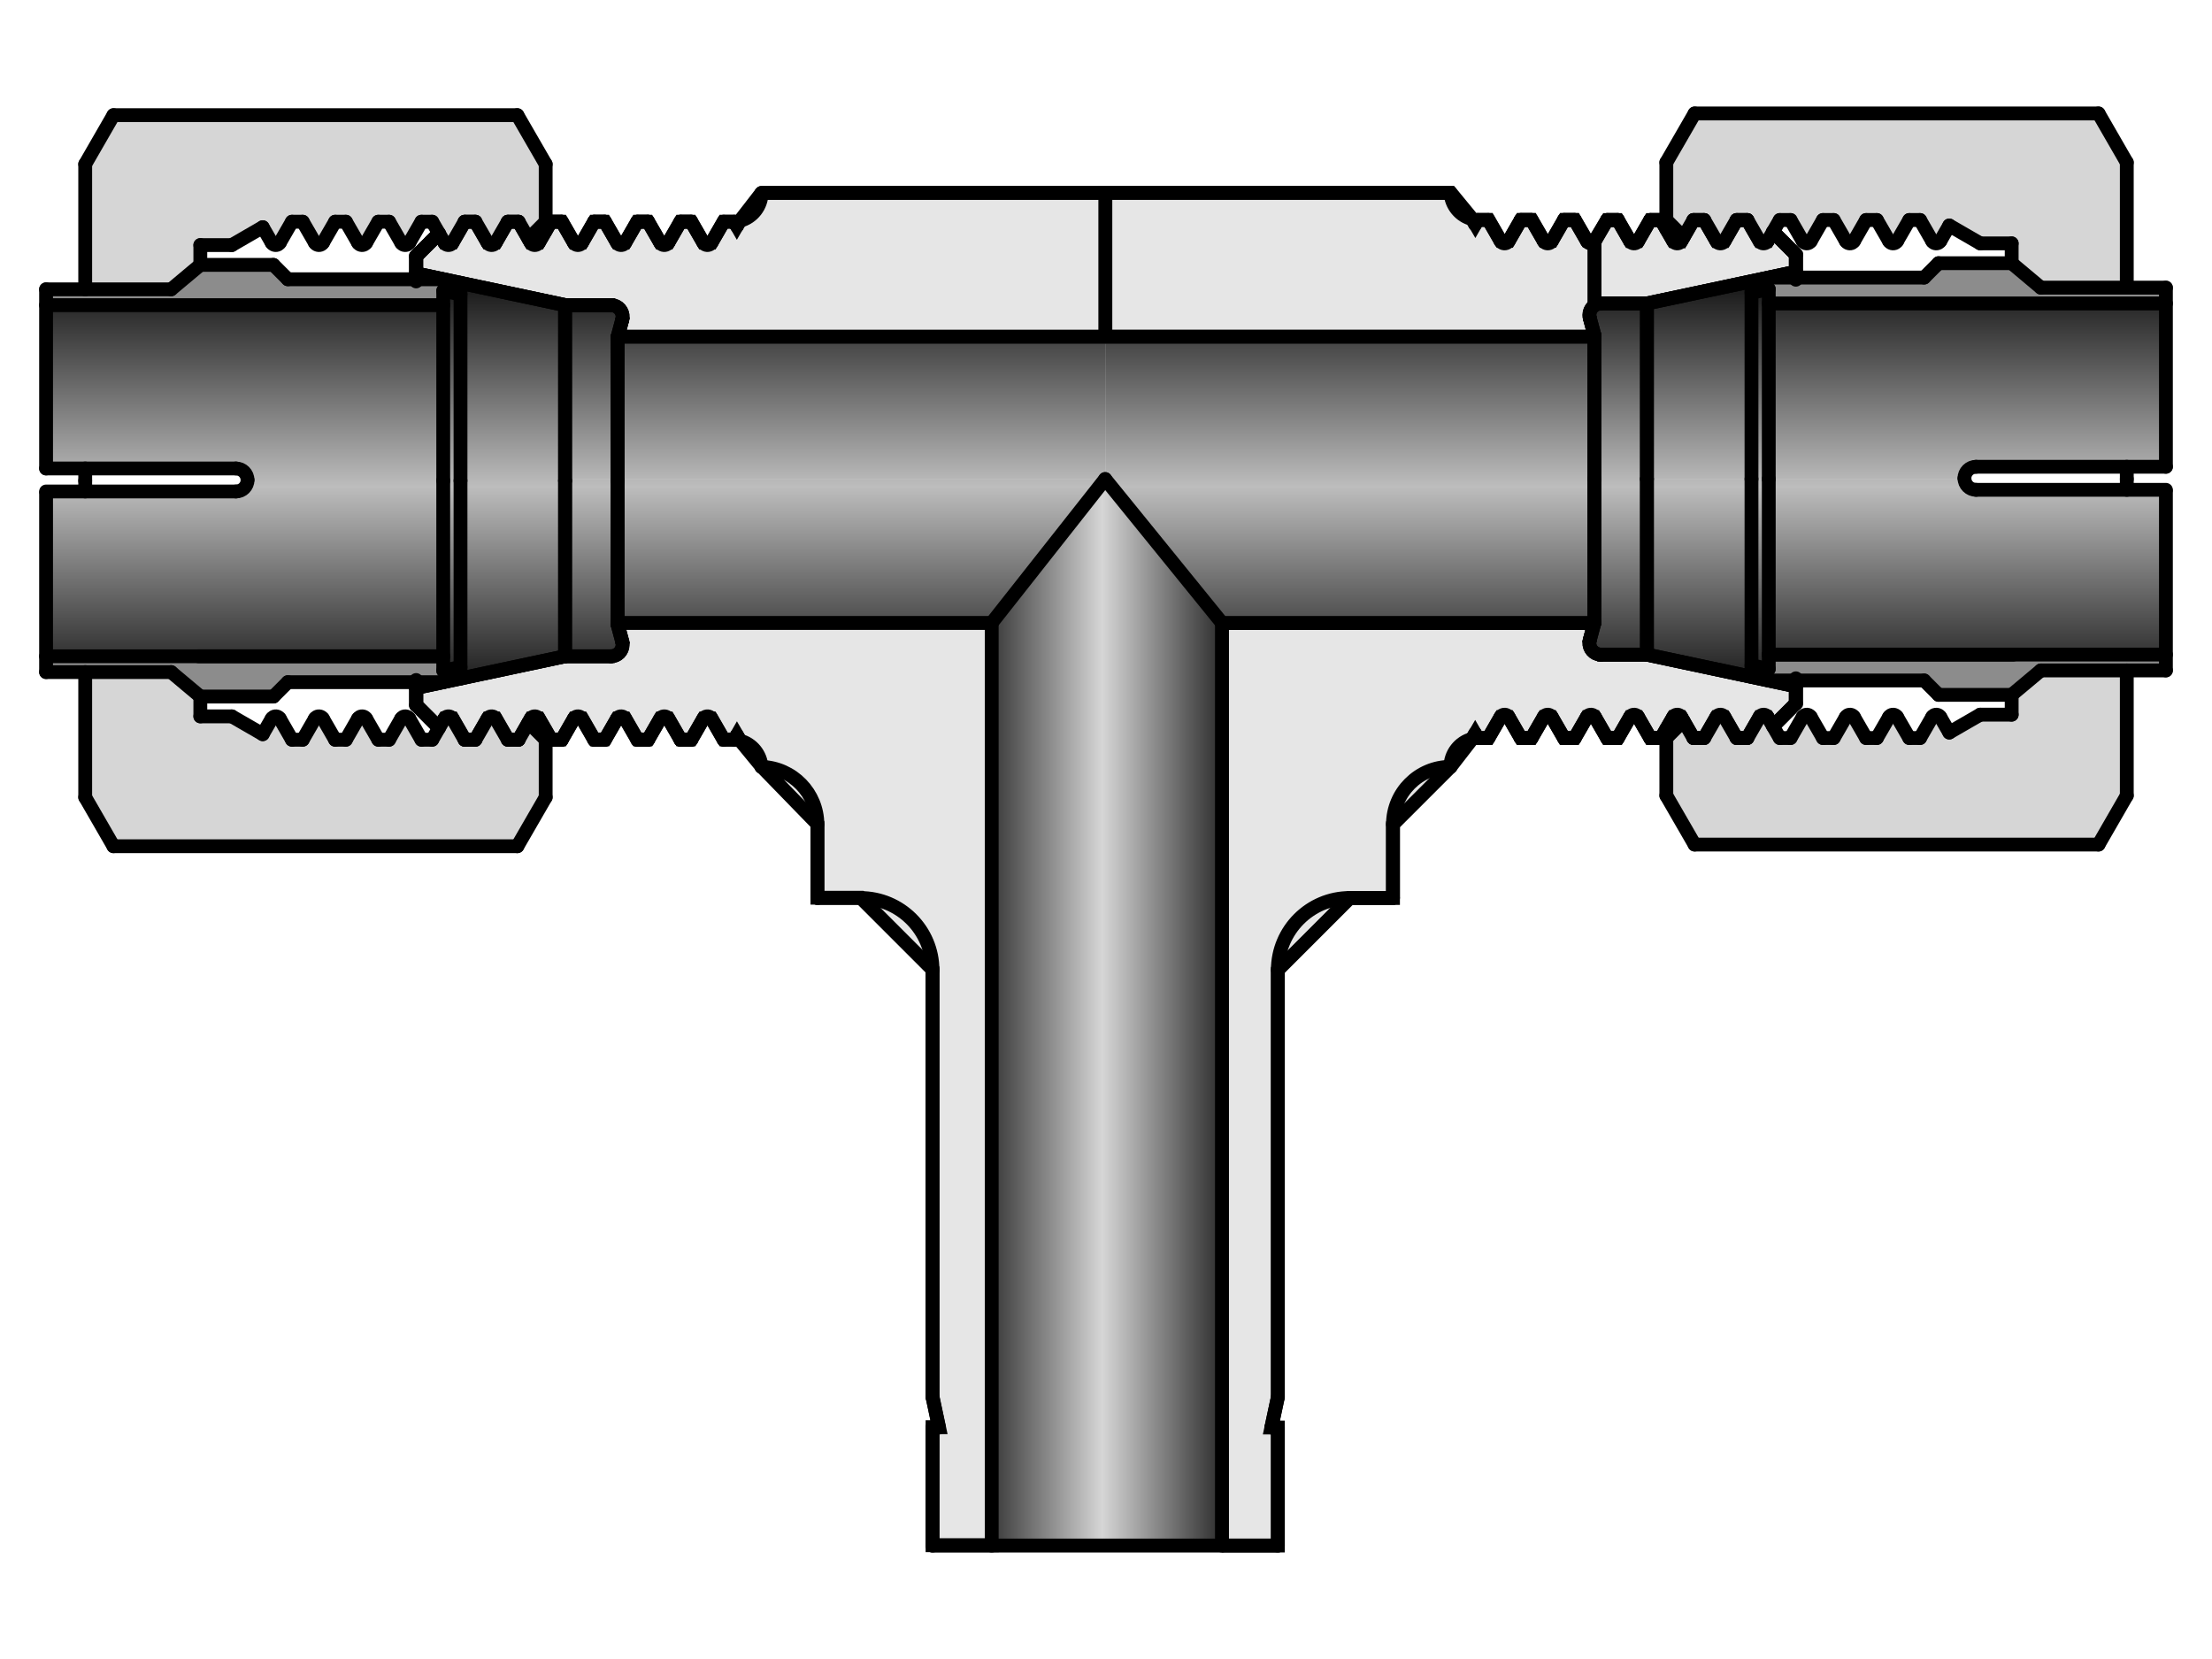 <?xml version="1.0" encoding="UTF-8"?><svg id="_イヤー_1" xmlns="http://www.w3.org/2000/svg" xmlns:xlink="http://www.w3.org/1999/xlink" viewBox="0 0 480 360"><defs><style>.cls-1{fill:url(#CYLINDER);}.cls-1,.cls-2,.cls-3,.cls-4,.cls-5{fill-rule:evenodd;}.cls-2{fill:url(#CYLINDER_2);}.cls-3{fill:#d6d6d6;}.cls-4{fill:#8c8c8c;}.cls-6{fill:none;stroke-linecap:round;stroke-linejoin:round;}.cls-6,.cls-5{stroke:#000;stroke-width:3px;}.cls-5{fill:#e6e6e6;stroke-miterlimit:10;}</style><linearGradient id="CYLINDER" x1="-325.3" y1="534.95" x2="-330.25" y2="534.95" gradientTransform="translate(3549.74 -5181.84) scale(10.1)" gradientUnits="userSpaceOnUse"><stop offset="0" stop-color="#333"/><stop offset=".5" stop-color="#d6d6d6"/><stop offset="1" stop-color="#333"/></linearGradient><linearGradient id="CYLINDER_2" x1="-327.79" y1="527.78" x2="-327.79" y2="519.24" gradientTransform="translate(3549.74 -5181.84) scale(10.1)" gradientUnits="userSpaceOnUse"><stop offset="0" stop-color="#1a1a1a"/><stop offset=".5" stop-color="#bdbdbd"/><stop offset="1" stop-color="#1a1a1a"/></linearGradient></defs><g id="HATCH"><path class="cls-5" d="M165.24,41.86l-4.68,6.04-.66,1.14-.54-.94h-2.34l-2.63,4.56h-1.76l-2.63-4.56h-2.34l-2.63,4.56h-1.76l-2.63-4.56h-2.34l-2.63,4.56h-1.76l-2.63-4.56h-2.34l-2.63,4.56h-1.76l-2.63-4.56h-2.34l-1.15,1.99-1.49,2.57h-1.76l-.48-.84-2.15-3.73h-2.34l-2.63,4.56h-1.76l-2.63-4.56h-2.34l-2.63,4.56h-1.76l-1.17-2.03-4.96,4.96v3.75l5.88,1.25,3.75,.8,22.7,4.82h9.98l2.41,3.14-1,3.72h105.8v-31.22h-74.57m180.74,31.22v-.37l-1-3.72,1-2.71v-13.82l-1.64-.17-2.63-4.56h-2.34l-2.63,4.56h-1.76l-2.63-4.56h-2.34l-2.63,4.56h-1.76l-2.63-4.56h-2.34l-.54,.94-.66-1.14-4.67-5.68h-74.95v31.22h106.16m-130.78,62.08h-81.18v.37l1,3.72-2.41,3.14h-9.98l-22.7,4.82-3.75,.8-5.88,1.25v3.75l4.96,4.96,1.17-2.03h1.76l2.63,4.56h2.34l2.63-4.56h1.76l2.63,4.56h2.34l2.15-3.73,.48-.84h1.76l1.49,2.57,1.15,1.99h2.34l2.63-4.56h1.76l2.63,4.56h2.34l2.63-4.56h1.76l2.63,4.56h2.34l2.63-4.56h1.76l2.63,4.56h2.34l2.63-4.56h1.76l2.63,4.56h2.34l.54-.94,.66,1.14,4.67,5.68,12.13,12.48v15.98h9.37l15.61,15.61v92.68l1.41,6.61h-1.41v25.6h12.86V135.17m49.96,200.2h12.12v-25.6h-1.41l1.41-6.61v-92.68l15.61-15.61h9.37v-15.98l12.49-12.49,4.68-6.04,.66-1.14,.54,.94h2.34l2.63-4.56h1.76l2.63,4.56h2.34l2.63-4.56h1.76l2.63,4.56h2.34l2.63-4.56h1.76l2.63,4.56h2.34l2.63-4.56h1.76l2.63,4.56h2.34l1.15-1.99,1.49-2.57h1.76l.48,.84,2.15,3.73h2.34l2.63-4.56h1.76l2.63,4.56h2.34l2.63-4.56h1.76l1.17,2.03,4.96-4.96v-3.75l-5.88-1.25-3.75-.8-22.7-4.82h-9.98l-2.41-3.14,1-3.72h-80.82v200.2M365.32,51.47l-.48,.84h-1.76l-1.49-2.57-1.15-1.99h-2.34l-2.63,4.56h-1.76l-2.63-4.56h-2.34l-2.76,4.56v13.99l1.41-.44h9.98l22.7-4.82,3.75-.8,5.88-1.25v-3.75l-4.96-4.96-1.17,2.03h-1.76l-2.63-4.56h-2.34l-2.63,4.56h-1.76l-2.63-4.56h-2.34l-2.15,3.73Z"/></g><g id="ARC"><path class="cls-6" d="M177.37,178.89c0-6.76-5.38-12.29-12.13-12.48"/></g><g id="HATCH-2"><path class="cls-1" d="M239.82,103.95l-24.61,31.22v200.2h24.61V103.95m0,231.43h25.35V135.17l-25.35-31.22v231.43Z"/></g><g id="ARC-2"><path class="cls-6" d="M314.76,166.4c-6.9,0-12.49,5.59-12.49,12.49"/></g><g id="LINE"><line class="cls-6" x1="202.35" y1="335.38" x2="202.35" y2="309.77"/></g><g id="LINE-2"><line class="cls-6" x1="202.35" y1="303.16" x2="202.35" y2="210.48"/></g><g id="LINE-3"><line class="cls-6" x1="277.29" y1="210.48" x2="277.29" y2="303.16"/></g><g id="LINE-4"><line class="cls-6" x1="277.29" y1="309.77" x2="277.29" y2="335.38"/></g><g id="LINE-5"><line class="cls-6" x1="277.29" y1="335.38" x2="202.35" y2="335.38"/></g><g id="HATCH-3"><path class="cls-2" d="M383.82,103.95h42.47v-.16l2.49-2.5h41.22v-35.44h-86.18v38.09h0m53.08,38.09h33.1v-35.75h-41.22l-2.49-2.34h-42.47v38.09h53.08m-56.83-78.51v40.42h3.75V62.73l-3.75,.8m3.75,78.51v-38.09h-3.75v40.42l3.75,.8v-3.12m-26.44-76.19v38.09h22.7V61.03l-22.7,4.82m22.7,78.51v-40.42h-22.7v38.09l22.7,4.82v-2.5m-34.09-78.08v37.65h11.4v-38.09h-9.98l-1.41,.44h0m0,68.88l-1,3.72,2.41,3.14h9.98v-38.09h-11.4v31.22h0m-1-66.17l1,3.72v-6.43l-1,2.71h0m-105.17,34.95h106.16v-30.86h-106.16v30.86m25.35,31.22h80.82v-31.22h-106.16l25.35,31.22m-131.14-31.22h105.8v-30.86h-105.8v30.86m0,.37v30.86h81.18l24.61-31.22h-105.8v.37h0m0-.37v-30.86l1-3.72-2.41-3.14h-9.98v37.73h11.4m-11.4,0v38.46h9.98l2.41-3.14-1-3.72v-31.59h-11.4m0,0v-37.73l-22.7-4.82v42.55h22.7m-22.7,0v43.28l22.7-4.82v-38.46h-22.7m-3.75,0v41.58l3.75-.8v-40.79h-3.75m3.75,0V63.89l-3.75-.8v40.85h3.75m-46.22,0h42.47v-37.73H10v35.44H51.22l2.49,2.29m0,.21l-2.5,2.5H10v35.75H96.18v-38.46H53.71v.21Z"/></g><g id="LINE-6"><line class="cls-6" x1="186.73" y1="194.86" x2="177.37" y2="194.86"/></g><g id="ARC-3"><path class="cls-6" d="M292.9,194.86c-8.62,0-15.61,6.99-15.61,15.61"/></g><g id="ARC-4"><path class="cls-6" d="M202.35,210.48c0-8.62-6.99-15.61-15.61-15.61"/></g><g id="LINE-7"><line class="cls-6" x1="134.02" y1="135.17" x2="215.2" y2="135.17"/></g><g id="LINE-8"><line class="cls-6" x1="265.16" y1="135.17" x2="345.98" y2="135.17"/></g><g id="LINE-9"><line class="cls-6" x1="215.2" y1="335.38" x2="215.2" y2="135.17"/></g><g id="HATCH-4"><path class="cls-3" d="M367.73,24.62l-6.14,10.63v12.49l3.73,3.73,2.15-3.73h2.34l2.63,4.56h1.76l2.63-4.56h2.34l2.63,4.56h1.76l1.17-2.03,1.47-2.54h2.34l2.63,4.56h1.76l2.63-4.56h2.34l2.63,4.56h1.76l2.63-4.56h2.34l2.63,4.56h1.76l2.63-4.56h2.34l2.63,4.56h1.76l1.95-3.37,6.72,3.88h6.83v4.3l6.33,5.31h18.65v-27.17l-6.14-10.63h-87.65m-6.14,135.53v12.49l6.14,10.63h87.65l6.14-10.63v-27.17h-18.65l-6.33,5.31v4.3h-6.83l-6.72,3.88-1.95-3.37h-1.76l-2.63,4.56h-2.34l-2.63-4.56h-1.76l-2.63,4.56h-2.34l-2.63-4.56h-1.76l-2.63,4.56h-2.34l-2.63-4.56h-1.76l-2.63,4.56h-2.34l-1.47-2.54-1.17-2.03h-1.76l-2.63,4.56h-2.34l-2.63-4.56h-1.76l-2.63,4.56h-2.34l-2.15-3.73-3.73,3.73M43.47,57.48v-4.3h6.83l6.72-3.88,1.95,3.37h1.76l2.63-4.56h2.34l2.63,4.56h1.76l2.63-4.56h2.34l2.63,4.56h1.76l2.63-4.56h2.34l2.63,4.56h1.76l2.63-4.56h2.34l1.47,2.54,1.17,2.03h1.76l2.63-4.56h2.34l2.63,4.56h1.76l2.63-4.56h2.34l2.15,3.73,3.73-3.73v-12.49l-6.14-10.63H24.62l-6.14,10.63v27.17h18.65l6.33-5.31m-24.98,88.37v27.17l6.14,10.63H112.27l6.14-10.63v-12.49l-3.73-3.73-2.15,3.73h-2.34l-2.63-4.56h-1.76l-2.63,4.56h-2.34l-2.63-4.56h-1.76l-1.17,2.03-1.47,2.54h-2.34l-2.63-4.56h-1.76l-2.63,4.56h-2.34l-2.63-4.56h-1.76l-2.63,4.56h-2.34l-2.63-4.56h-1.76l-2.63,4.56h-2.34l-2.63-4.56h-1.76l-1.95,3.37-6.72-3.88h-6.83v-4.3l-6.33-5.31H18.49Z"/></g><g id="LINE-10"><line class="cls-6" x1="461.51" y1="35.25" x2="461.51" y2="62.42"/></g><g id="LINE-11"><line class="cls-6" x1="461.51" y1="101.29" x2="461.51" y2="103.95"/></g><g id="LINE-12"><line class="cls-6" x1="345.98" y1="72.72" x2="345.98" y2="103.95"/></g><g id="LINE-13"><line class="cls-6" x1="357.38" y1="65.85" x2="357.38" y2="103.95"/></g><g id="LINE-14"><line class="cls-6" x1="357.38" y1="65.85" x2="357.38" y2="103.95"/></g><g id="HATCH-5"><path class="cls-4" d="M380.07,63.53l3.75-.8v3.12h86.18v-3.43h-27.14l-6.33-5.31h-15.87l-3.12,3.12h-33.72l-3.75,.8v2.5m0,80.84v2.5l3.75,.8h33.72l3.12,3.12h15.87l6.33-5.31h27.14v-3.43h-86.18v3.12l-3.75-.8M18.49,62.78H10v3.43H96.18v-3.12l3.75,.8v-2.5l-3.75-.8H62.46l-3.12-3.12h-15.87l-6.33,5.31H18.49m24.98,88.37h15.87l3.12-3.12h33.72l3.75-.8v-2.5l-3.75,.8v-3.12H10v3.43h27.14l6.33,5.31Z"/></g><g id="LINE-15"><line class="cls-6" x1="380.07" y1="61.03" x2="380.07" y2="103.95"/></g><g id="LINE-16"><line class="cls-6" x1="383.82" y1="62.73" x2="383.82" y2="103.95"/></g><g id="LINE-17"><line class="cls-6" x1="345.98" y1="72.72" x2="345.98" y2="103.95"/></g><g id="LINE-18"><line class="cls-6" x1="383.82" y1="60.23" x2="417.54" y2="60.23"/></g><g id="LINE-19"><line class="cls-6" x1="367.73" y1="24.62" x2="455.38" y2="24.62"/></g><g id="LINE-20"><line class="cls-6" x1="361.59" y1="49.73" x2="361.59" y2="35.25"/></g><g id="LINE-21"><line class="cls-6" x1="357.38" y1="65.85" x2="347.4" y2="65.85"/></g><g id="LINE-22"><line class="cls-6" x1="357.38" y1="65.85" x2="347.4" y2="65.85"/></g><g id="LINE-23"><line class="cls-6" x1="344.98" y1="69" x2="345.98" y2="72.72"/></g><g id="LINE-24"><line class="cls-6" x1="344.98" y1="69" x2="345.98" y2="72.72"/></g><g id="ARC-5"><path class="cls-6" d="M347.4,65.85c-1.38,0-2.5,1.12-2.5,2.5,0,.22,.03,.44,.09,.65"/></g><g id="ARC-6"><path class="cls-6" d="M347.4,65.85c-1.38,0-2.5,1.12-2.5,2.5,0,.22,.03,.44,.09,.65"/></g><g id="LINE-25"><line class="cls-6" x1="389.7" y1="58.98" x2="357.38" y2="65.85"/></g><g id="LINE-26"><line class="cls-6" x1="389.7" y1="58.98" x2="357.38" y2="65.85"/></g><g id="LINE-27"><line class="cls-6" x1="361.59" y1="47.74" x2="365.32" y2="51.47"/></g><g id="LINE-28"><line class="cls-6" x1="389.7" y1="55.24" x2="389.7" y2="60.7"/></g><g id="LINE-29"><line class="cls-6" x1="389.7" y1="55.24" x2="389.7" y2="60.23"/></g><g id="LINE-30"><line class="cls-6" x1="380.07" y1="63.53" x2="383.82" y2="62.73"/></g><g id="LINE-31"><line class="cls-6" x1="384.74" y1="50.28" x2="389.7" y2="55.24"/></g><g id="LINE-32"><line class="cls-6" x1="384.74" y1="50.28" x2="389.7" y2="55.24"/></g><g id="LINE-33"><line class="cls-6" x1="361.59" y1="35.25" x2="367.73" y2="24.62"/></g><g id="LINE-34"><line class="cls-6" x1="417.54" y1="60.23" x2="420.66" y2="57.11"/></g><g id="LINE-35"><line class="cls-6" x1="436.53" y1="57.11" x2="436.53" y2="52.81"/></g><g id="LINE-36"><line class="cls-6" x1="420.66" y1="57.11" x2="436.53" y2="57.11"/></g><g id="LINE-37"><line class="cls-6" x1="422.99" y1="48.93" x2="429.7" y2="52.81"/></g><g id="LINE-38"><line class="cls-6" x1="461.51" y1="35.25" x2="455.38" y2="24.62"/></g><g id="LINE-39"><line class="cls-6" x1="417.54" y1="147.66" x2="420.66" y2="150.78"/></g><g id="LINE-40"><line class="cls-6" x1="383.82" y1="142.04" x2="436.9" y2="142.04"/></g><g id="LINE-41"><line class="cls-6" x1="367.73" y1="183.27" x2="455.38" y2="183.27"/></g><g id="LINE-42"><line class="cls-6" x1="345.98" y1="135.17" x2="345.98" y2="103.95"/></g><g id="LINE-43"><line class="cls-6" x1="383.82" y1="145.16" x2="383.82" y2="103.95"/></g><g id="LINE-44"><line class="cls-6" x1="380.07" y1="146.86" x2="380.07" y2="103.95"/></g><g id="LINE-45"><line class="cls-6" x1="357.38" y1="142.04" x2="357.38" y2="103.95"/></g><g id="LINE-46"><line class="cls-6" x1="357.38" y1="142.04" x2="357.38" y2="103.95"/></g><g id="LINE-47"><line class="cls-6" x1="345.98" y1="135.17" x2="345.98" y2="103.95"/></g><g id="LINE-48"><line class="cls-6" x1="361.59" y1="158.16" x2="361.59" y2="172.64"/></g><g id="LINE-49"><line class="cls-6" x1="389.7" y1="148.91" x2="357.38" y2="142.04"/></g><g id="LINE-50"><line class="cls-6" x1="389.7" y1="148.91" x2="357.38" y2="142.04"/></g><g id="LINE-51"><line class="cls-6" x1="357.38" y1="142.04" x2="347.4" y2="142.04"/></g><g id="LINE-52"><line class="cls-6" x1="357.38" y1="142.04" x2="347.4" y2="142.04"/></g><g id="ARC-7"><path class="cls-6" d="M344.98,138.9c-.36,1.33,.43,2.7,1.77,3.06,.21,.06,.43,.09,.65,.09"/></g><g id="ARC-8"><path class="cls-6" d="M344.98,138.9c-.36,1.33,.43,2.7,1.77,3.06,.21,.06,.43,.09,.65,.09"/></g><g id="LINE-53"><line class="cls-6" x1="344.98" y1="138.9" x2="345.98" y2="135.17"/></g><g id="LINE-54"><line class="cls-6" x1="344.98" y1="138.9" x2="345.98" y2="135.17"/></g><g id="LINE-55"><line class="cls-6" x1="361.59" y1="160.15" x2="365.32" y2="156.42"/></g><g id="LINE-56"><line class="cls-6" x1="383.82" y1="147.66" x2="417.54" y2="147.66"/></g><g id="LINE-57"><line class="cls-6" x1="384.74" y1="157.61" x2="389.7" y2="152.66"/></g><g id="LINE-58"><line class="cls-6" x1="380.07" y1="144.37" x2="383.82" y2="145.16"/></g><g id="LINE-59"><line class="cls-6" x1="389.7" y1="152.66" x2="389.7" y2="147.66"/></g><g id="LINE-60"><line class="cls-6" x1="389.7" y1="152.66" x2="389.7" y2="147.19"/></g><g id="LINE-61"><line class="cls-6" x1="361.59" y1="172.64" x2="367.73" y2="183.27"/></g><g id="LINE-62"><line class="cls-6" x1="461.51" y1="172.64" x2="461.51" y2="145.48"/></g><g id="LINE-63"><line class="cls-6" x1="461.51" y1="106.29" x2="461.51" y2="103.95"/></g><g id="LINE-64"><line class="cls-6" x1="420.66" y1="150.78" x2="436.53" y2="150.78"/></g><g id="LINE-65"><line class="cls-6" x1="436.53" y1="150.78" x2="436.53" y2="155.08"/></g><g id="LINE-66"><line class="cls-6" x1="461.51" y1="172.64" x2="455.38" y2="183.27"/></g><g id="LINE-67"><line class="cls-6" x1="320.63" y1="47.74" x2="322.98" y2="47.74"/></g><g id="ARC-9"><path class="cls-6" d="M314.77,41.86c.16,2.7,2.04,5,4.67,5.68"/></g><g id="LINE-68"><line class="cls-6" x1="320.09" y1="48.68" x2="320.63" y2="47.74"/></g><g id="LINE-69"><line class="cls-6" x1="320.09" y1="48.68" x2="319.43" y2="47.54"/></g><g id="LINE-70"><line class="cls-6" x1="330" y1="47.74" x2="332.34" y2="47.74"/></g><g id="LINE-71"><line class="cls-6" x1="339.37" y1="47.74" x2="341.71" y2="47.74"/></g><g id="LINE-72"><line class="cls-6" x1="348.74" y1="47.74" x2="351.08" y2="47.74"/></g><g id="LINE-73"><line class="cls-6" x1="346.1" y1="52.31" x2="348.74" y2="47.74"/></g><g id="LINE-74"><line class="cls-6" x1="351.08" y1="47.74" x2="353.71" y2="52.31"/></g><g id="LINE-75"><line class="cls-6" x1="355.47" y1="52.31" x2="358.1" y2="47.74"/></g><g id="LINE-76"><line class="cls-6" x1="327.37" y1="52.31" x2="330" y2="47.74"/></g><g id="LINE-77"><line class="cls-6" x1="332.34" y1="47.74" x2="334.98" y2="52.31"/></g><g id="LINE-78"><line class="cls-6" x1="336.73" y1="52.31" x2="339.37" y2="47.74"/></g><g id="LINE-79"><line class="cls-6" x1="341.71" y1="47.74" x2="344.35" y2="52.31"/></g><g id="ARC-10"><path class="cls-6" d="M353.71,52.31c.28,.49,.9,.65,1.39,.37,.15-.09,.28-.22,.37-.37"/></g><g id="ARC-11"><path class="cls-6" d="M344.35,52.31c.28,.49,.9,.65,1.39,.37,.15-.09,.28-.22,.37-.37"/></g><g id="LINE-80"><line class="cls-6" x1="348.74" y1="47.74" x2="351.08" y2="47.74"/></g><g id="LINE-81"><line class="cls-6" x1="339.37" y1="47.74" x2="341.71" y2="47.74"/></g><g id="LINE-82"><line class="cls-6" x1="330" y1="47.74" x2="332.34" y2="47.74"/></g><g id="ARC-12"><path class="cls-6" d="M334.98,52.31c.28,.49,.9,.65,1.39,.37,.15-.09,.28-.22,.37-.37"/></g><g id="LINE-83"><line class="cls-6" x1="322.98" y1="47.74" x2="325.61" y2="52.31"/></g><g id="ARC-13"><path class="cls-6" d="M325.61,52.31c.28,.49,.9,.65,1.39,.37,.15-.09,.28-.22,.37-.37"/></g><g id="LINE-84"><line class="cls-6" x1="358.1" y1="47.74" x2="360.44" y2="47.74"/></g><g id="LINE-85"><line class="cls-6" x1="360.44" y1="47.74" x2="363.08" y2="52.31"/></g><g id="LINE-86"><line class="cls-6" x1="364.84" y1="52.31" x2="367.47" y2="47.74"/></g><g id="ARC-14"><path class="cls-6" d="M363.08,52.31c.28,.49,.9,.65,1.39,.37,.15-.09,.28-.22,.37-.37"/></g><g id="LINE-87"><line class="cls-6" x1="358.1" y1="47.74" x2="360.44" y2="47.74"/></g><g id="LINE-88"><line class="cls-6" x1="367.47" y1="47.74" x2="369.81" y2="47.74"/></g><g id="LINE-89"><line class="cls-6" x1="369.81" y1="47.74" x2="372.45" y2="52.31"/></g><g id="LINE-90"><line class="cls-6" x1="374.2" y1="52.31" x2="376.84" y2="47.74"/></g><g id="ARC-15"><path class="cls-6" d="M372.45,52.31c.28,.49,.9,.65,1.39,.37,.15-.09,.28-.22,.37-.37"/></g><g id="LINE-91"><line class="cls-6" x1="367.47" y1="47.74" x2="369.81" y2="47.74"/></g><g id="LINE-92"><line class="cls-6" x1="376.84" y1="47.74" x2="379.18" y2="47.74"/></g><g id="LINE-93"><line class="cls-6" x1="379.18" y1="47.74" x2="381.81" y2="52.31"/></g><g id="LINE-94"><line class="cls-6" x1="383.57" y1="52.31" x2="386.21" y2="47.74"/></g><g id="ARC-16"><path class="cls-6" d="M381.81,52.31c.28,.49,.9,.65,1.39,.37,.15-.09,.28-.22,.37-.37"/></g><g id="LINE-95"><line class="cls-6" x1="376.84" y1="47.74" x2="379.18" y2="47.74"/></g><g id="LINE-96"><line class="cls-6" x1="388.55" y1="47.74" x2="391.18" y2="52.31"/></g><g id="LINE-97"><line class="cls-6" x1="392.94" y1="52.31" x2="395.57" y2="47.74"/></g><g id="ARC-17"><path class="cls-6" d="M391.18,52.31c.28,.49,.9,.65,1.39,.37,.15-.09,.28-.22,.37-.37"/></g><g id="LINE-98"><line class="cls-6" x1="386.21" y1="47.74" x2="388.55" y2="47.74"/></g><g id="LINE-99"><line class="cls-6" x1="397.91" y1="47.74" x2="400.55" y2="52.31"/></g><g id="LINE-100"><line class="cls-6" x1="402.31" y1="52.31" x2="404.94" y2="47.74"/></g><g id="ARC-18"><path class="cls-6" d="M400.55,52.31c.28,.49,.9,.65,1.39,.37,.15-.09,.28-.22,.37-.37"/></g><g id="LINE-101"><line class="cls-6" x1="395.57" y1="47.74" x2="397.91" y2="47.74"/></g><g id="LINE-102"><line class="cls-6" x1="407.28" y1="47.74" x2="409.92" y2="52.31"/></g><g id="LINE-103"><line class="cls-6" x1="411.67" y1="52.31" x2="414.31" y2="47.74"/></g><g id="ARC-19"><path class="cls-6" d="M409.92,52.31c.28,.49,.9,.65,1.39,.37,.15-.09,.28-.22,.37-.37"/></g><g id="LINE-104"><line class="cls-6" x1="404.94" y1="47.74" x2="407.28" y2="47.74"/></g><g id="LINE-105"><line class="cls-6" x1="416.65" y1="47.74" x2="419.28" y2="52.31"/></g><g id="LINE-106"><line class="cls-6" x1="421.04" y1="52.31" x2="422.99" y2="48.93"/></g><g id="ARC-20"><path class="cls-6" d="M419.28,52.31c.28,.49,.9,.65,1.39,.37,.15-.09,.28-.22,.37-.37"/></g><g id="LINE-107"><line class="cls-6" x1="414.31" y1="47.74" x2="416.65" y2="47.74"/></g><g id="LINE-108"><line class="cls-6" x1="429.7" y1="52.81" x2="436.53" y2="52.81"/></g><g id="LINE-109"><line class="cls-6" x1="422.99" y1="158.96" x2="429.7" y2="155.08"/></g><g id="LINE-110"><line class="cls-6" x1="320.63" y1="160.15" x2="322.98" y2="160.15"/></g><g id="ARC-21"><path class="cls-6" d="M319.43,160.35c-2.75,.71-4.68,3.2-4.68,6.04"/></g><g id="LINE-111"><line class="cls-6" x1="320.09" y1="159.21" x2="320.63" y2="160.15"/></g><g id="LINE-112"><line class="cls-6" x1="320.09" y1="159.21" x2="319.43" y2="160.35"/></g><g id="LINE-113"><line class="cls-6" x1="330" y1="160.15" x2="332.34" y2="160.15"/></g><g id="LINE-114"><line class="cls-6" x1="339.37" y1="160.15" x2="341.71" y2="160.15"/></g><g id="LINE-115"><line class="cls-6" x1="348.74" y1="160.15" x2="351.08" y2="160.15"/></g><g id="LINE-116"><line class="cls-6" x1="346.1" y1="155.59" x2="348.74" y2="160.15"/></g><g id="LINE-117"><line class="cls-6" x1="351.08" y1="160.15" x2="353.71" y2="155.59"/></g><g id="LINE-118"><line class="cls-6" x1="355.47" y1="155.59" x2="358.1" y2="160.15"/></g><g id="LINE-119"><line class="cls-6" x1="327.37" y1="155.59" x2="330" y2="160.15"/></g><g id="LINE-120"><line class="cls-6" x1="332.34" y1="160.15" x2="334.98" y2="155.59"/></g><g id="LINE-121"><line class="cls-6" x1="336.73" y1="155.59" x2="339.37" y2="160.15"/></g><g id="LINE-122"><line class="cls-6" x1="341.71" y1="160.15" x2="344.35" y2="155.59"/></g><g id="ARC-22"><path class="cls-6" d="M355.47,155.59c-.28-.49-.9-.65-1.39-.37-.15,.09-.28,.22-.37,.37"/></g><g id="ARC-23"><path class="cls-6" d="M346.1,155.59c-.28-.49-.9-.65-1.39-.37-.15,.09-.28,.22-.37,.37"/></g><g id="LINE-123"><line class="cls-6" x1="348.74" y1="160.15" x2="351.08" y2="160.15"/></g><g id="LINE-124"><line class="cls-6" x1="339.37" y1="160.15" x2="341.71" y2="160.15"/></g><g id="LINE-125"><line class="cls-6" x1="330" y1="160.15" x2="332.34" y2="160.15"/></g><g id="ARC-24"><path class="cls-6" d="M336.73,155.59c-.28-.49-.9-.65-1.39-.37-.15,.09-.28,.22-.37,.37"/></g><g id="LINE-126"><line class="cls-6" x1="322.98" y1="160.15" x2="325.61" y2="155.59"/></g><g id="ARC-25"><path class="cls-6" d="M327.37,155.59c-.28-.49-.9-.65-1.39-.37-.15,.09-.28,.22-.37,.37"/></g><g id="LINE-127"><line class="cls-6" x1="358.1" y1="160.15" x2="360.44" y2="160.15"/></g><g id="LINE-128"><line class="cls-6" x1="360.44" y1="160.15" x2="363.08" y2="155.59"/></g><g id="LINE-129"><line class="cls-6" x1="364.84" y1="155.59" x2="367.47" y2="160.15"/></g><g id="ARC-26"><path class="cls-6" d="M364.84,155.59c-.28-.49-.9-.65-1.39-.37-.15,.09-.28,.22-.37,.37"/></g><g id="LINE-130"><line class="cls-6" x1="358.1" y1="160.15" x2="360.44" y2="160.15"/></g><g id="LINE-131"><line class="cls-6" x1="367.47" y1="160.15" x2="369.81" y2="160.15"/></g><g id="LINE-132"><line class="cls-6" x1="369.81" y1="160.15" x2="372.45" y2="155.59"/></g><g id="LINE-133"><line class="cls-6" x1="374.2" y1="155.59" x2="376.84" y2="160.15"/></g><g id="ARC-27"><path class="cls-6" d="M374.2,155.59c-.28-.49-.9-.65-1.39-.37-.15,.09-.28,.22-.37,.37"/></g><g id="LINE-134"><line class="cls-6" x1="367.47" y1="160.15" x2="369.81" y2="160.15"/></g><g id="LINE-135"><line class="cls-6" x1="376.84" y1="160.15" x2="379.18" y2="160.15"/></g><g id="LINE-136"><line class="cls-6" x1="379.18" y1="160.15" x2="381.81" y2="155.59"/></g><g id="LINE-137"><line class="cls-6" x1="383.57" y1="155.59" x2="386.21" y2="160.15"/></g><g id="ARC-28"><path class="cls-6" d="M383.57,155.59c-.28-.49-.9-.65-1.39-.37-.15,.09-.28,.22-.37,.37"/></g><g id="LINE-138"><line class="cls-6" x1="376.84" y1="160.15" x2="379.18" y2="160.15"/></g><g id="LINE-139"><line class="cls-6" x1="388.55" y1="160.15" x2="391.18" y2="155.59"/></g><g id="LINE-140"><line class="cls-6" x1="392.94" y1="155.59" x2="395.57" y2="160.15"/></g><g id="ARC-29"><path class="cls-6" d="M392.94,155.59c-.28-.49-.9-.65-1.39-.37-.15,.09-.28,.22-.37,.37"/></g><g id="LINE-141"><line class="cls-6" x1="386.21" y1="160.15" x2="388.55" y2="160.15"/></g><g id="LINE-142"><line class="cls-6" x1="397.91" y1="160.15" x2="400.55" y2="155.59"/></g><g id="LINE-143"><line class="cls-6" x1="402.31" y1="155.59" x2="404.94" y2="160.15"/></g><g id="ARC-30"><path class="cls-6" d="M402.31,155.59c-.28-.49-.9-.65-1.39-.37-.15,.09-.28,.22-.37,.37"/></g><g id="LINE-144"><line class="cls-6" x1="395.57" y1="160.15" x2="397.91" y2="160.15"/></g><g id="LINE-145"><line class="cls-6" x1="407.28" y1="160.15" x2="409.92" y2="155.59"/></g><g id="LINE-146"><line class="cls-6" x1="411.67" y1="155.59" x2="414.31" y2="160.15"/></g><g id="ARC-31"><path class="cls-6" d="M411.67,155.59c-.28-.49-.9-.65-1.39-.37-.15,.09-.28,.22-.37,.37"/></g><g id="LINE-147"><line class="cls-6" x1="404.94" y1="160.15" x2="407.28" y2="160.15"/></g><g id="LINE-148"><line class="cls-6" x1="416.65" y1="160.15" x2="419.28" y2="155.59"/></g><g id="LINE-149"><line class="cls-6" x1="421.04" y1="155.59" x2="422.99" y2="158.96"/></g><g id="ARC-32"><path class="cls-6" d="M421.04,155.59c-.28-.49-.9-.65-1.39-.37-.15,.09-.28,.22-.37,.37"/></g><g id="LINE-150"><line class="cls-6" x1="414.31" y1="160.15" x2="416.65" y2="160.15"/></g><g id="LINE-151"><line class="cls-6" x1="429.7" y1="155.08" x2="436.53" y2="155.08"/></g><g id="LINE-152"><line class="cls-6" x1="442.86" y1="62.42" x2="470" y2="62.42"/></g><g id="LINE-153"><line class="cls-6" x1="383.82" y1="65.85" x2="470" y2="65.85"/></g><g id="LINE-154"><line class="cls-6" x1="442.86" y1="62.42" x2="436.53" y2="57.11"/></g><g id="LINE-155"><line class="cls-6" x1="470" y1="62.42" x2="470" y2="101.29"/></g><g id="LINE-156"><line class="cls-6" x1="470" y1="101.29" x2="428.78" y2="101.29"/></g><g id="ARC-33"><path class="cls-6" d="M428.78,101.29c-1.38,0-2.5,1.12-2.5,2.5"/></g><g id="LINE-157"><line class="cls-6" x1="470" y1="106.29" x2="428.78" y2="106.29"/></g><g id="ARC-34"><path class="cls-6" d="M426.29,103.79c0,1.38,1.12,2.5,2.5,2.5"/></g><g id="LINE-158"><line class="cls-6" x1="442.86" y1="145.48" x2="470" y2="145.48"/></g><g id="LINE-159"><line class="cls-6" x1="383.82" y1="142.04" x2="470" y2="142.04"/></g><g id="LINE-160"><line class="cls-6" x1="442.86" y1="145.48" x2="436.53" y2="150.78"/></g><g id="LINE-161"><line class="cls-6" x1="470" y1="145.48" x2="470" y2="106.6"/></g><g id="LINE-162"><line class="cls-6" x1="292.9" y1="194.86" x2="302.27" y2="194.86"/></g><g id="LINE-163"><line class="cls-6" x1="265.16" y1="335.38" x2="265.16" y2="135.17"/></g><g id="LINE-164"><line class="cls-6" x1="18.49" y1="35.62" x2="18.49" y2="62.78"/></g><g id="LINE-165"><line class="cls-6" x1="18.49" y1="101.66" x2="18.49" y2="104.31"/></g><g id="LINE-166"><line class="cls-6" x1="134.02" y1="73.09" x2="134.02" y2="104.31"/></g><g id="LINE-167"><line class="cls-6" x1="122.62" y1="66.22" x2="122.62" y2="104.31"/></g><g id="LINE-168"><line class="cls-6" x1="122.62" y1="66.22" x2="122.62" y2="104.31"/></g><g id="LINE-169"><line class="cls-6" x1="99.93" y1="61.39" x2="99.93" y2="104.31"/></g><g id="LINE-170"><line class="cls-6" x1="96.18" y1="63.1" x2="96.18" y2="104.31"/></g><g id="LINE-171"><line class="cls-6" x1="134.02" y1="73.09" x2="134.02" y2="104.31"/></g><g id="LINE-172"><line class="cls-6" x1="96.18" y1="60.6" x2="62.46" y2="60.6"/></g><g id="LINE-173"><line class="cls-6" x1="112.27" y1="24.99" x2="24.62" y2="24.99"/></g><g id="LINE-174"><line class="cls-6" x1="118.41" y1="50.1" x2="118.41" y2="35.62"/></g><g id="LINE-175"><line class="cls-6" x1="122.62" y1="66.22" x2="132.6" y2="66.22"/></g><g id="LINE-176"><line class="cls-6" x1="122.62" y1="66.22" x2="132.6" y2="66.22"/></g><g id="LINE-177"><line class="cls-6" x1="135.02" y1="69.36" x2="134.02" y2="73.09"/></g><g id="LINE-178"><line class="cls-6" x1="135.02" y1="69.36" x2="134.02" y2="73.09"/></g><g id="ARC-35"><path class="cls-6" d="M135.02,69.36c.36-1.33-.43-2.7-1.77-3.06-.21-.06-.43-.09-.65-.09"/></g><g id="ARC-36"><path class="cls-6" d="M135.02,69.36c.36-1.33-.43-2.7-1.77-3.06-.21-.06-.43-.09-.65-.09"/></g><g id="LINE-179"><line class="cls-6" x1="90.3" y1="59.35" x2="122.62" y2="66.22"/></g><g id="LINE-180"><line class="cls-6" x1="90.3" y1="59.35" x2="122.62" y2="66.22"/></g><g id="LINE-181"><line class="cls-6" x1="118.41" y1="48.11" x2="114.68" y2="51.83"/></g><g id="LINE-182"><line class="cls-6" x1="90.3" y1="55.6" x2="90.3" y2="61.07"/></g><g id="LINE-183"><line class="cls-6" x1="90.3" y1="55.6" x2="90.3" y2="60.6"/></g><g id="LINE-184"><line class="cls-6" x1="99.93" y1="63.89" x2="96.18" y2="63.1"/></g><g id="LINE-185"><line class="cls-6" x1="95.26" y1="50.65" x2="90.3" y2="55.6"/></g><g id="LINE-186"><line class="cls-6" x1="95.26" y1="50.65" x2="90.3" y2="55.6"/></g><g id="LINE-187"><line class="cls-6" x1="118.41" y1="35.62" x2="112.27" y2="24.99"/></g><g id="LINE-188"><line class="cls-6" x1="62.46" y1="60.6" x2="59.34" y2="57.48"/></g><g id="LINE-189"><line class="cls-6" x1="43.47" y1="57.48" x2="43.47" y2="53.18"/></g><g id="LINE-190"><line class="cls-6" x1="59.34" y1="57.48" x2="43.47" y2="57.48"/></g><g id="LINE-191"><line class="cls-6" x1="57.01" y1="49.3" x2="50.3" y2="53.18"/></g><g id="LINE-192"><line class="cls-6" x1="18.49" y1="35.62" x2="24.62" y2="24.99"/></g><g id="LINE-193"><line class="cls-6" x1="62.46" y1="148.03" x2="59.34" y2="151.15"/></g><g id="LINE-194"><line class="cls-6" x1="96.18" y1="142.41" x2="43.1" y2="142.41"/></g><g id="LINE-195"><line class="cls-6" x1="112.27" y1="183.63" x2="24.62" y2="183.63"/></g><g id="LINE-196"><line class="cls-6" x1="134.02" y1="135.54" x2="134.02" y2="104.31"/></g><g id="LINE-197"><line class="cls-6" x1="96.18" y1="145.53" x2="96.18" y2="104.31"/></g><g id="LINE-198"><line class="cls-6" x1="99.93" y1="147.23" x2="99.93" y2="104.31"/></g><g id="LINE-199"><line class="cls-6" x1="122.62" y1="142.41" x2="122.62" y2="104.31"/></g><g id="LINE-200"><line class="cls-6" x1="122.62" y1="142.41" x2="122.62" y2="104.31"/></g><g id="LINE-201"><line class="cls-6" x1="134.02" y1="135.54" x2="134.02" y2="104.31"/></g><g id="LINE-202"><line class="cls-6" x1="118.41" y1="158.53" x2="118.41" y2="173.01"/></g><g id="LINE-203"><line class="cls-6" x1="90.3" y1="149.28" x2="122.62" y2="142.41"/></g><g id="LINE-204"><line class="cls-6" x1="90.3" y1="149.28" x2="122.62" y2="142.41"/></g><g id="LINE-205"><line class="cls-6" x1="122.62" y1="142.41" x2="132.6" y2="142.41"/></g><g id="LINE-206"><line class="cls-6" x1="122.62" y1="142.41" x2="132.6" y2="142.41"/></g><g id="ARC-37"><path class="cls-6" d="M132.6,142.41c1.38,0,2.5-1.12,2.5-2.5,0-.22-.03-.44-.09-.65"/></g><g id="ARC-38"><path class="cls-6" d="M132.6,142.41c1.38,0,2.5-1.12,2.5-2.5,0-.22-.03-.44-.09-.65"/></g><g id="LINE-207"><line class="cls-6" x1="135.02" y1="139.26" x2="134.02" y2="135.54"/></g><g id="LINE-208"><line class="cls-6" x1="135.02" y1="139.26" x2="134.02" y2="135.54"/></g><g id="LINE-209"><line class="cls-6" x1="118.41" y1="160.52" x2="114.68" y2="156.79"/></g><g id="LINE-210"><line class="cls-6" x1="96.18" y1="148.03" x2="62.46" y2="148.03"/></g><g id="LINE-211"><line class="cls-6" x1="95.26" y1="157.98" x2="90.3" y2="153.02"/></g><g id="LINE-212"><line class="cls-6" x1="99.93" y1="144.73" x2="96.18" y2="145.53"/></g><g id="LINE-213"><line class="cls-6" x1="90.3" y1="153.02" x2="90.3" y2="148.03"/></g><g id="LINE-214"><line class="cls-6" x1="90.3" y1="153.02" x2="90.3" y2="147.56"/></g><g id="LINE-215"><line class="cls-6" x1="118.41" y1="173.01" x2="112.27" y2="183.63"/></g><g id="LINE-216"><line class="cls-6" x1="18.49" y1="173.01" x2="18.49" y2="145.84"/></g><g id="LINE-217"><line class="cls-6" x1="18.49" y1="106.65" x2="18.49" y2="104.31"/></g><g id="LINE-218"><line class="cls-6" x1="59.34" y1="151.15" x2="43.47" y2="151.15"/></g><g id="LINE-219"><line class="cls-6" x1="43.47" y1="151.15" x2="43.47" y2="155.45"/></g><g id="LINE-220"><line class="cls-6" x1="18.49" y1="173.01" x2="24.62" y2="183.63"/></g><g id="LINE-221"><line class="cls-6" x1="159.37" y1="48.11" x2="157.02" y2="48.11"/></g><g id="ARC-39"><path class="cls-6" d="M160.57,47.91c2.75-.71,4.68-3.2,4.68-6.04"/></g><g id="LINE-222"><line class="cls-6" x1="159.91" y1="49.05" x2="159.37" y2="48.11"/></g><g id="LINE-223"><line class="cls-6" x1="159.91" y1="49.05" x2="160.57" y2="47.91"/></g><g id="LINE-224"><line class="cls-6" x1="150" y1="48.11" x2="147.66" y2="48.11"/></g><g id="LINE-225"><line class="cls-6" x1="140.63" y1="48.11" x2="138.29" y2="48.11"/></g><g id="LINE-226"><line class="cls-6" x1="131.26" y1="48.11" x2="128.92" y2="48.11"/></g><g id="LINE-227"><line class="cls-6" x1="133.9" y1="52.67" x2="131.26" y2="48.11"/></g><g id="LINE-228"><line class="cls-6" x1="128.92" y1="48.11" x2="126.29" y2="52.67"/></g><g id="LINE-229"><line class="cls-6" x1="124.53" y1="52.67" x2="121.9" y2="48.11"/></g><g id="LINE-230"><line class="cls-6" x1="152.63" y1="52.67" x2="150" y2="48.11"/></g><g id="LINE-231"><line class="cls-6" x1="147.66" y1="48.11" x2="145.02" y2="52.67"/></g><g id="LINE-232"><line class="cls-6" x1="143.27" y1="52.67" x2="140.63" y2="48.11"/></g><g id="LINE-233"><line class="cls-6" x1="138.29" y1="48.11" x2="135.65" y2="52.67"/></g><g id="ARC-40"><path class="cls-6" d="M124.53,52.67c.28,.49,.9,.65,1.39,.37,.15-.09,.28-.22,.37-.37"/></g><g id="ARC-41"><path class="cls-6" d="M133.9,52.67c.28,.49,.9,.65,1.39,.37,.15-.09,.28-.22,.37-.37"/></g><g id="LINE-234"><line class="cls-6" x1="131.26" y1="48.11" x2="128.92" y2="48.11"/></g><g id="LINE-235"><line class="cls-6" x1="140.63" y1="48.11" x2="138.29" y2="48.11"/></g><g id="LINE-236"><line class="cls-6" x1="150" y1="48.11" x2="147.66" y2="48.11"/></g><g id="ARC-42"><path class="cls-6" d="M143.27,52.67c.28,.49,.9,.65,1.39,.37,.15-.09,.28-.22,.37-.37"/></g><g id="LINE-237"><line class="cls-6" x1="157.02" y1="48.11" x2="154.39" y2="52.67"/></g><g id="ARC-43"><path class="cls-6" d="M152.63,52.67c.28,.49,.9,.65,1.39,.37,.15-.09,.28-.22,.37-.37"/></g><g id="LINE-238"><line class="cls-6" x1="121.9" y1="48.11" x2="119.56" y2="48.11"/></g><g id="LINE-239"><line class="cls-6" x1="119.56" y1="48.11" x2="116.92" y2="52.67"/></g><g id="LINE-240"><line class="cls-6" x1="115.16" y1="52.67" x2="112.53" y2="48.11"/></g><g id="ARC-44"><path class="cls-6" d="M115.16,52.67c.28,.49,.9,.65,1.39,.37,.15-.09,.28-.22,.37-.37"/></g><g id="LINE-241"><line class="cls-6" x1="121.9" y1="48.11" x2="119.56" y2="48.11"/></g><g id="LINE-242"><line class="cls-6" x1="112.53" y1="48.11" x2="110.19" y2="48.11"/></g><g id="LINE-243"><line class="cls-6" x1="110.19" y1="48.11" x2="107.55" y2="52.67"/></g><g id="LINE-244"><line class="cls-6" x1="105.8" y1="52.67" x2="103.16" y2="48.11"/></g><g id="ARC-45"><path class="cls-6" d="M105.8,52.67c.28,.49,.9,.65,1.39,.37,.15-.09,.28-.22,.37-.37"/></g><g id="LINE-245"><line class="cls-6" x1="112.53" y1="48.11" x2="110.19" y2="48.11"/></g><g id="LINE-246"><line class="cls-6" x1="103.16" y1="48.11" x2="100.82" y2="48.11"/></g><g id="LINE-247"><line class="cls-6" x1="100.82" y1="48.11" x2="98.19" y2="52.67"/></g><g id="LINE-248"><line class="cls-6" x1="96.43" y1="52.67" x2="93.79" y2="48.11"/></g><g id="ARC-46"><path class="cls-6" d="M96.43,52.67c.28,.49,.9,.65,1.39,.37,.15-.09,.28-.22,.37-.37"/></g><g id="LINE-249"><line class="cls-6" x1="103.16" y1="48.11" x2="100.82" y2="48.11"/></g><g id="LINE-250"><line class="cls-6" x1="91.45" y1="48.11" x2="88.82" y2="52.67"/></g><g id="LINE-251"><line class="cls-6" x1="87.06" y1="52.67" x2="84.43" y2="48.11"/></g><g id="ARC-47"><path class="cls-6" d="M87.06,52.67c.28,.49,.9,.65,1.39,.37,.15-.09,.28-.22,.37-.37"/></g><g id="LINE-252"><line class="cls-6" x1="93.79" y1="48.11" x2="91.45" y2="48.11"/></g><g id="LINE-253"><line class="cls-6" x1="82.09" y1="48.11" x2="79.45" y2="52.67"/></g><g id="LINE-254"><line class="cls-6" x1="77.69" y1="52.67" x2="75.06" y2="48.11"/></g><g id="ARC-48"><path class="cls-6" d="M77.69,52.67c.28,.49,.9,.65,1.39,.37,.15-.09,.28-.22,.37-.37"/></g><g id="LINE-255"><line class="cls-6" x1="84.43" y1="48.11" x2="82.09" y2="48.11"/></g><g id="LINE-256"><line class="cls-6" x1="72.72" y1="48.11" x2="70.08" y2="52.67"/></g><g id="LINE-257"><line class="cls-6" x1="68.33" y1="52.67" x2="65.69" y2="48.11"/></g><g id="ARC-49"><path class="cls-6" d="M68.33,52.67c.28,.49,.9,.65,1.39,.37,.15-.09,.28-.22,.37-.37"/></g><g id="LINE-258"><line class="cls-6" x1="75.06" y1="48.11" x2="72.72" y2="48.11"/></g><g id="LINE-259"><line class="cls-6" x1="63.35" y1="48.11" x2="60.72" y2="52.67"/></g><g id="LINE-260"><line class="cls-6" x1="58.96" y1="52.67" x2="57.01" y2="49.3"/></g><g id="ARC-50"><path class="cls-6" d="M58.96,52.67c.28,.49,.9,.65,1.39,.37,.15-.09,.28-.22,.37-.37"/></g><g id="LINE-261"><line class="cls-6" x1="65.69" y1="48.11" x2="63.35" y2="48.11"/></g><g id="LINE-262"><line class="cls-6" x1="50.3" y1="53.18" x2="43.47" y2="53.18"/></g><g id="LINE-263"><line class="cls-6" x1="57.01" y1="159.32" x2="50.3" y2="155.45"/></g><g id="LINE-264"><line class="cls-6" x1="159.37" y1="160.52" x2="157.02" y2="160.52"/></g><g id="ARC-51"><path class="cls-6" d="M165.23,166.4c-.16-2.71-2.04-5-4.67-5.68"/></g><g id="LINE-265"><line class="cls-6" x1="159.91" y1="159.58" x2="159.37" y2="160.52"/></g><g id="LINE-266"><line class="cls-6" x1="159.91" y1="159.58" x2="160.57" y2="160.72"/></g><g id="LINE-267"><line class="cls-6" x1="150" y1="160.52" x2="147.66" y2="160.52"/></g><g id="LINE-268"><line class="cls-6" x1="140.63" y1="160.52" x2="138.29" y2="160.52"/></g><g id="LINE-269"><line class="cls-6" x1="131.26" y1="160.52" x2="128.92" y2="160.52"/></g><g id="LINE-270"><line class="cls-6" x1="133.9" y1="155.95" x2="131.26" y2="160.52"/></g><g id="LINE-271"><line class="cls-6" x1="128.92" y1="160.52" x2="126.29" y2="155.95"/></g><g id="LINE-272"><line class="cls-6" x1="124.53" y1="155.95" x2="121.9" y2="160.52"/></g><g id="LINE-273"><line class="cls-6" x1="152.63" y1="155.95" x2="150" y2="160.52"/></g><g id="LINE-274"><line class="cls-6" x1="147.66" y1="160.52" x2="145.02" y2="155.95"/></g><g id="LINE-275"><line class="cls-6" x1="143.27" y1="155.95" x2="140.63" y2="160.52"/></g><g id="LINE-276"><line class="cls-6" x1="138.29" y1="160.52" x2="135.65" y2="155.95"/></g><g id="ARC-52"><path class="cls-6" d="M126.29,155.95c-.28-.49-.9-.65-1.39-.37-.15,.09-.28,.22-.37,.37"/></g><g id="ARC-53"><path class="cls-6" d="M135.65,155.95c-.28-.49-.9-.65-1.39-.37-.15,.09-.28,.22-.37,.37"/></g><g id="LINE-277"><line class="cls-6" x1="131.26" y1="160.52" x2="128.92" y2="160.52"/></g><g id="LINE-278"><line class="cls-6" x1="140.63" y1="160.52" x2="138.29" y2="160.52"/></g><g id="LINE-279"><line class="cls-6" x1="150" y1="160.52" x2="147.66" y2="160.52"/></g><g id="ARC-54"><path class="cls-6" d="M145.02,155.95c-.28-.49-.9-.65-1.39-.37-.15,.09-.28,.22-.37,.37"/></g><g id="LINE-280"><line class="cls-6" x1="157.02" y1="160.52" x2="154.39" y2="155.95"/></g><g id="ARC-55"><path class="cls-6" d="M154.39,155.95c-.28-.49-.9-.65-1.39-.37-.15,.09-.28,.22-.37,.37"/></g><g id="LINE-281"><line class="cls-6" x1="121.9" y1="160.52" x2="119.56" y2="160.52"/></g><g id="LINE-282"><line class="cls-6" x1="119.56" y1="160.52" x2="116.92" y2="155.95"/></g><g id="LINE-283"><line class="cls-6" x1="115.16" y1="155.95" x2="112.53" y2="160.52"/></g><g id="ARC-56"><path class="cls-6" d="M116.92,155.95c-.28-.49-.9-.65-1.39-.37-.15,.09-.28,.22-.37,.37"/></g><g id="LINE-284"><line class="cls-6" x1="121.9" y1="160.52" x2="119.56" y2="160.52"/></g><g id="LINE-285"><line class="cls-6" x1="112.53" y1="160.52" x2="110.19" y2="160.52"/></g><g id="LINE-286"><line class="cls-6" x1="110.19" y1="160.52" x2="107.55" y2="155.95"/></g><g id="LINE-287"><line class="cls-6" x1="105.8" y1="155.95" x2="103.16" y2="160.52"/></g><g id="ARC-57"><path class="cls-6" d="M107.55,155.95c-.28-.49-.9-.65-1.39-.37-.15,.09-.28,.22-.37,.37"/></g><g id="LINE-288"><line class="cls-6" x1="112.53" y1="160.52" x2="110.19" y2="160.52"/></g><g id="LINE-289"><line class="cls-6" x1="103.16" y1="160.52" x2="100.82" y2="160.52"/></g><g id="LINE-290"><line class="cls-6" x1="100.82" y1="160.52" x2="98.19" y2="155.95"/></g><g id="LINE-291"><line class="cls-6" x1="96.43" y1="155.95" x2="93.79" y2="160.52"/></g><g id="ARC-58"><path class="cls-6" d="M98.19,155.95c-.28-.49-.9-.65-1.39-.37-.15,.09-.28,.22-.37,.37"/></g><g id="LINE-292"><line class="cls-6" x1="103.16" y1="160.52" x2="100.82" y2="160.52"/></g><g id="LINE-293"><line class="cls-6" x1="91.45" y1="160.52" x2="88.82" y2="155.95"/></g><g id="LINE-294"><line class="cls-6" x1="87.06" y1="155.95" x2="84.43" y2="160.52"/></g><g id="ARC-59"><path class="cls-6" d="M88.82,155.95c-.28-.49-.9-.65-1.39-.37-.15,.09-.28,.22-.37,.37"/></g><g id="LINE-295"><line class="cls-6" x1="93.79" y1="160.52" x2="91.45" y2="160.52"/></g><g id="LINE-296"><line class="cls-6" x1="82.09" y1="160.52" x2="79.45" y2="155.95"/></g><g id="LINE-297"><line class="cls-6" x1="77.69" y1="155.95" x2="75.06" y2="160.52"/></g><g id="ARC-60"><path class="cls-6" d="M79.45,155.95c-.28-.49-.9-.65-1.39-.37-.15,.09-.28,.22-.37,.37"/></g><g id="LINE-298"><line class="cls-6" x1="84.43" y1="160.52" x2="82.09" y2="160.52"/></g><g id="LINE-299"><line class="cls-6" x1="72.72" y1="160.52" x2="70.08" y2="155.95"/></g><g id="LINE-300"><line class="cls-6" x1="68.33" y1="155.95" x2="65.69" y2="160.52"/></g><g id="ARC-61"><path class="cls-6" d="M70.08,155.95c-.28-.49-.9-.65-1.39-.37-.15,.09-.28,.22-.37,.37"/></g><g id="LINE-301"><line class="cls-6" x1="75.06" y1="160.52" x2="72.72" y2="160.52"/></g><g id="LINE-302"><line class="cls-6" x1="63.35" y1="160.52" x2="60.72" y2="155.95"/></g><g id="LINE-303"><line class="cls-6" x1="58.96" y1="155.95" x2="57.01" y2="159.32"/></g><g id="ARC-62"><path class="cls-6" d="M60.72,155.95c-.28-.49-.9-.65-1.39-.37-.15,.09-.28,.22-.37,.37"/></g><g id="LINE-304"><line class="cls-6" x1="65.69" y1="160.52" x2="63.35" y2="160.52"/></g><g id="LINE-305"><line class="cls-6" x1="50.3" y1="155.45" x2="43.47" y2="155.45"/></g><g id="LINE-306"><line class="cls-6" x1="37.14" y1="62.78" x2="10" y2="62.78"/></g><g id="LINE-307"><line class="cls-6" x1="96.18" y1="66.22" x2="10" y2="66.22"/></g><g id="LINE-308"><line class="cls-6" x1="37.14" y1="62.78" x2="43.47" y2="57.48"/></g><g id="LINE-309"><line class="cls-6" x1="10" y1="62.78" x2="10" y2="101.66"/></g><g id="LINE-310"><line class="cls-6" x1="10" y1="101.66" x2="51.22" y2="101.66"/></g><g id="ARC-63"><path class="cls-6" d="M53.71,104.16c0-1.38-1.12-2.5-2.5-2.5"/></g><g id="LINE-311"><line class="cls-6" x1="10" y1="106.65" x2="51.22" y2="106.65"/></g><g id="ARC-64"><path class="cls-6" d="M51.22,106.65c1.38,0,2.5-1.12,2.5-2.5"/></g><g id="LINE-312"><line class="cls-6" x1="37.14" y1="145.84" x2="10" y2="145.84"/></g><g id="LINE-313"><line class="cls-6" x1="96.18" y1="142.41" x2="10" y2="142.41"/></g><g id="LINE-314"><line class="cls-6" x1="37.14" y1="145.84" x2="43.47" y2="151.15"/></g><g id="LINE-315"><line class="cls-6" x1="10" y1="145.84" x2="10" y2="106.97"/></g><g id="LINE-316"><line class="cls-6" x1="202.35" y1="303.16" x2="203.75" y2="309.77"/></g><g id="LINE-317"><line class="cls-6" x1="202.35" y1="309.77" x2="203.75" y2="309.77"/></g><g id="LINE-318"><line class="cls-6" x1="277.29" y1="303.16" x2="275.88" y2="309.77"/></g><g id="LINE-319"><line class="cls-6" x1="277.29" y1="309.77" x2="275.88" y2="309.77"/></g><g id="LINE-320"><line class="cls-6" x1="177.37" y1="194.86" x2="177.37" y2="178.89"/></g><g id="LINE-321"><line class="cls-6" x1="302.27" y1="194.86" x2="302.27" y2="178.89"/></g><g id="LINE-322"><line class="cls-6" x1="134.02" y1="73.09" x2="345.98" y2="73.09"/></g><g id="LINE-323"><line class="cls-6" x1="215.2" y1="135.17" x2="239.82" y2="103.95"/></g><g id="LINE-324"><line class="cls-6" x1="239.82" y1="103.95" x2="265.16" y2="135.17"/></g><g id="LINE-325"><line class="cls-6" x1="165.24" y1="41.86" x2="314.77" y2="41.86"/></g></svg>
